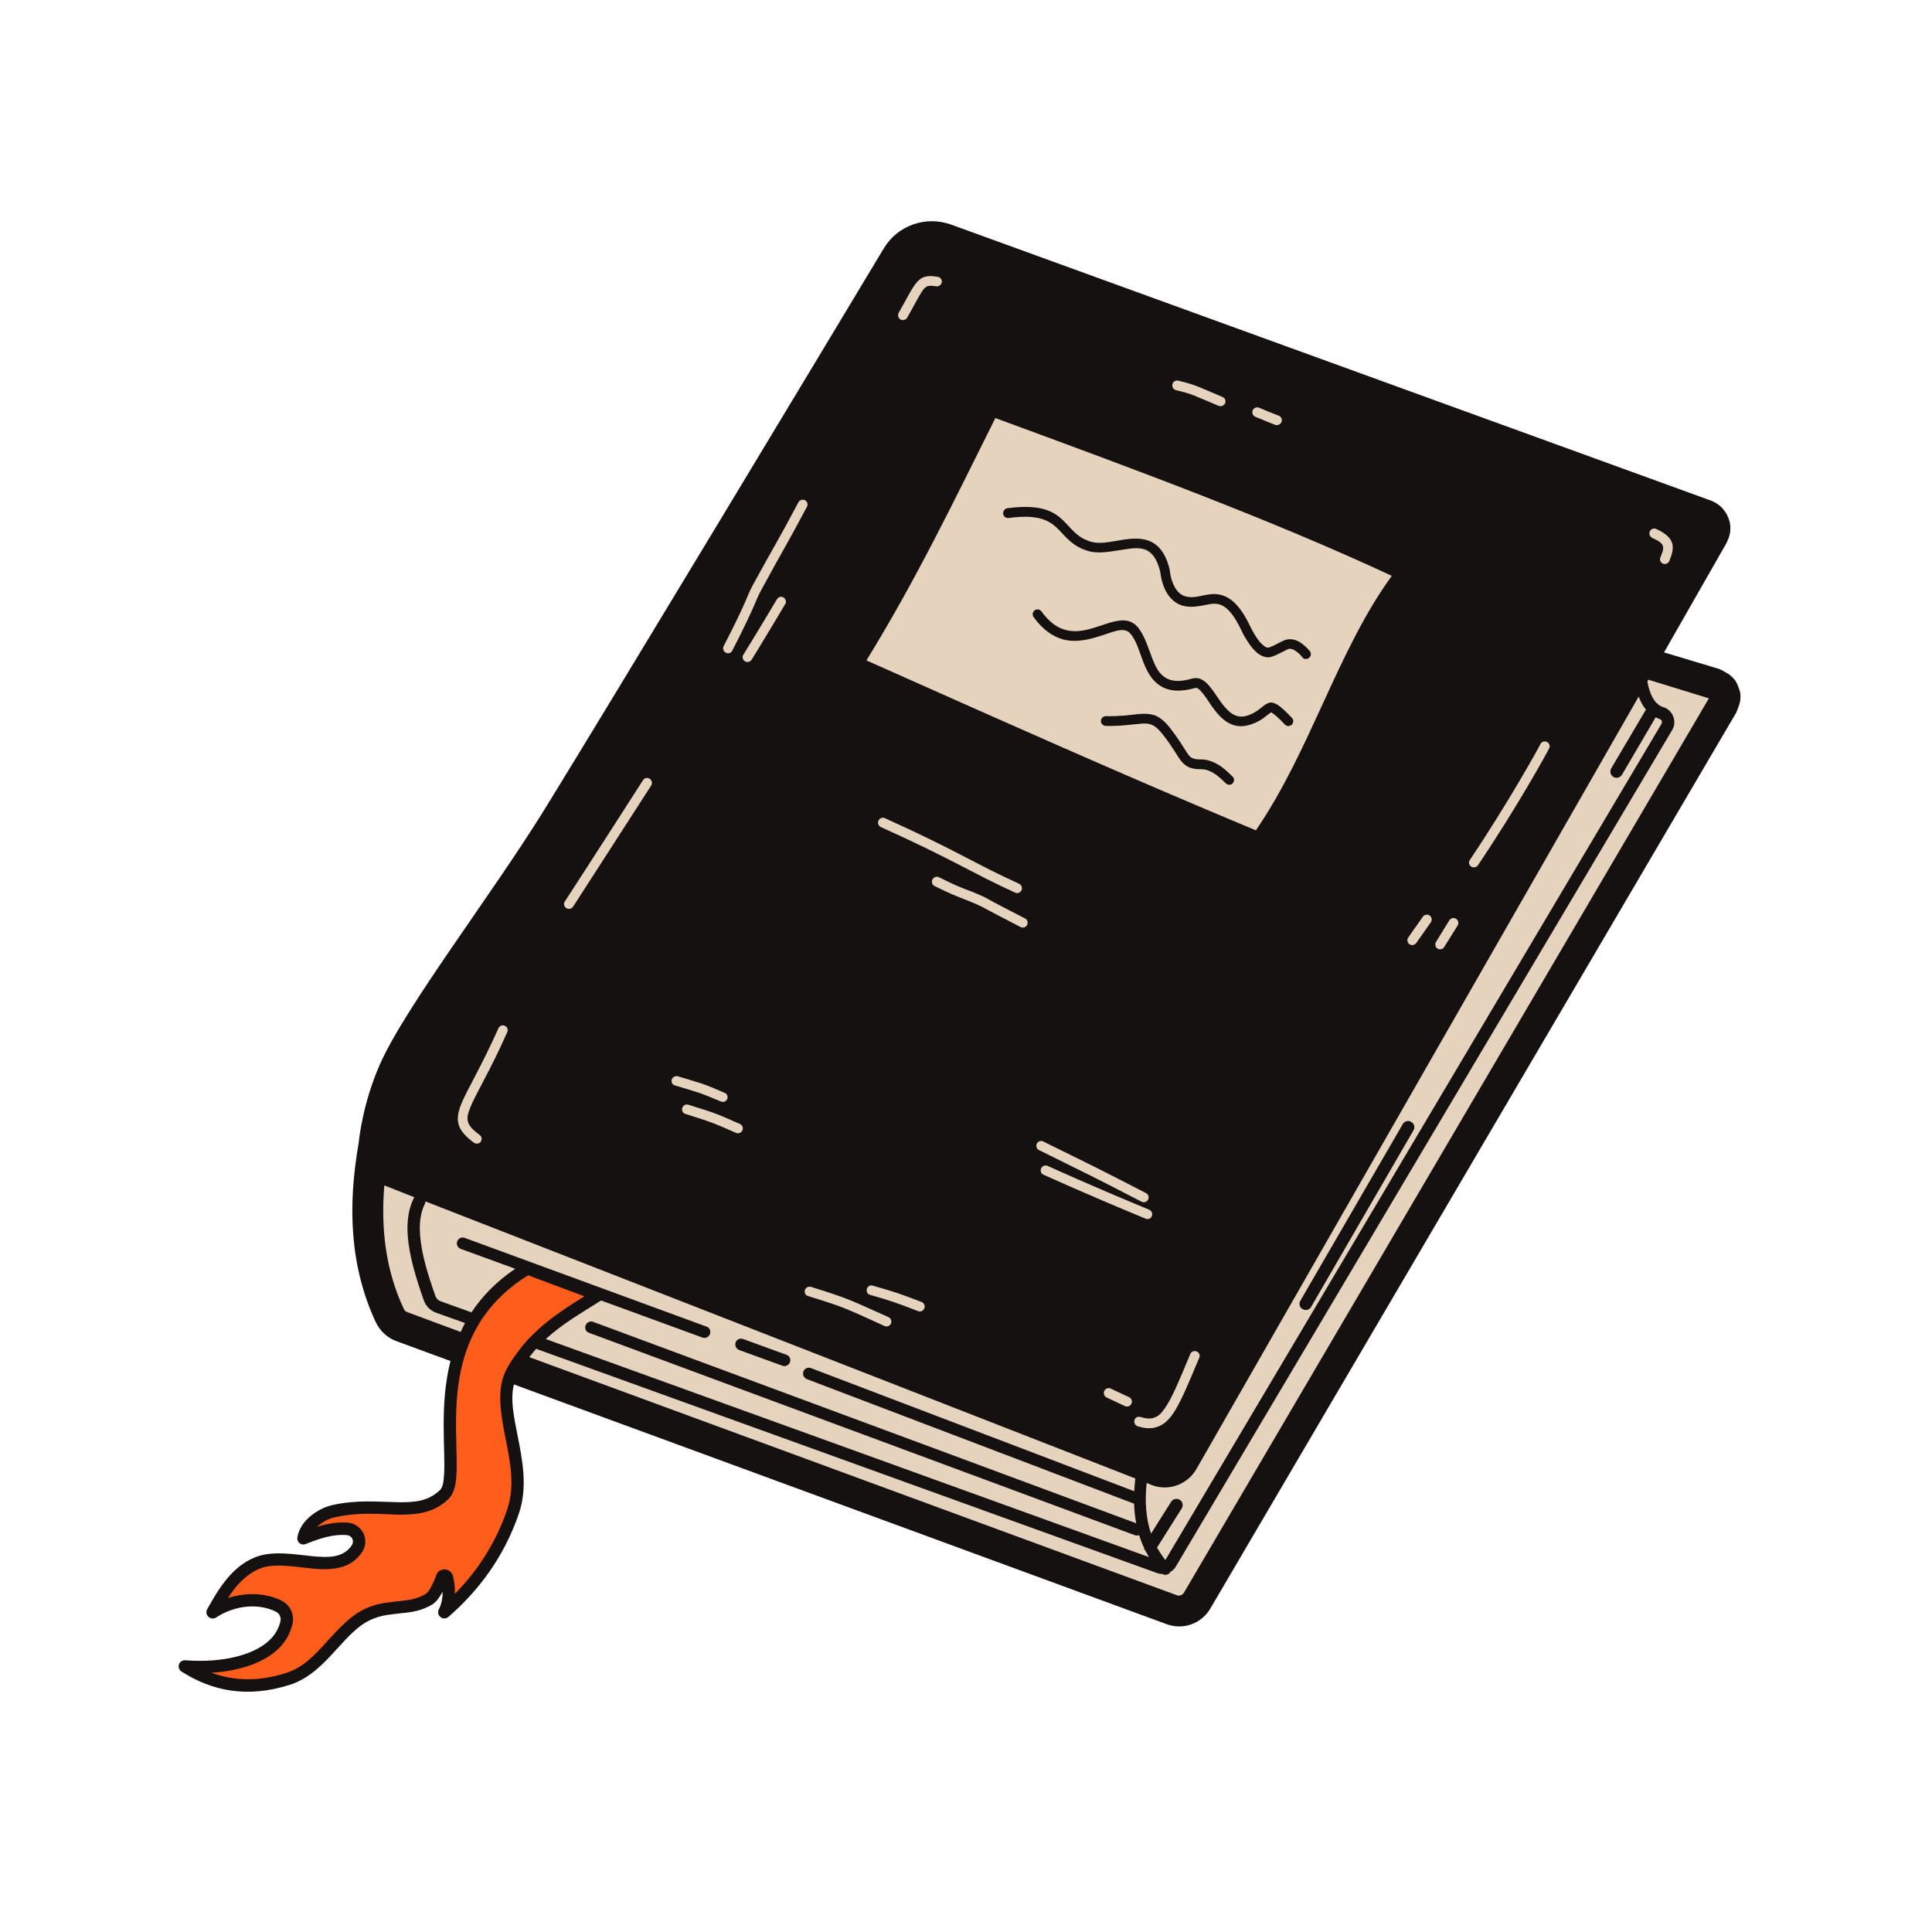<?xml version="1.0" encoding="UTF-8" standalone="no"?>
<!DOCTYPE svg PUBLIC "-//W3C//DTD SVG 1.1//EN" "http://www.w3.org/Graphics/SVG/1.1/DTD/svg11.dtd">
<svg width="100%" height="100%" viewBox="0 0 722 722" version="1.1" xmlns="http://www.w3.org/2000/svg" xmlns:xlink="http://www.w3.org/1999/xlink" xml:space="preserve" xmlns:serif="http://www.serif.com/" style="fill-rule:evenodd;clip-rule:evenodd;stroke-linejoin:round;stroke-miterlimit:2;">
    <g transform="matrix(1,0,0,1,-2122,-382)">
        <g id="Process-Icon-3" serif:id="Process Icon 3" transform="matrix(0.451,0,0,0.451,6676.14,-2044.56)">
            <rect x="-10104" y="5385.06" width="1600.32" height="1600.32" style="fill:none;"/>
            <g transform="matrix(0.694,0,0,0.76,-14092.9,-15103.8)">
                <g transform="matrix(3.544,0,0,3.234,-20769,-48377.2)">
                    <path d="M8037.41,23516.1C8037.41,23516.1 8054.1,23521.2 8062.9,23523.9C8064.17,23524.3 8065.2,23525.2 8065.69,23526.5C8066.17,23527.7 8066.06,23529.1 8065.39,23530.3C8044.15,23566.5 7908.5,23797.7 7887.64,23833.3C7886.08,23836 7882.84,23837.1 7879.95,23836.1C7845.52,23823.4 7644.02,23749.2 7619.7,23740.3C7618.13,23739.7 7616.84,23738.5 7616.12,23737C7607.52,23718.8 7607.07,23699.3 7610.64,23679.2C7610.64,23679.2 7611.64,23667.2 7617.3,23654.2C7625.78,23634.9 7654.68,23597.7 7672.48,23568.8C7697.47,23528.3 7767.62,23411.6 7787.41,23378.6C7790.47,23373.6 7796.71,23371.4 7802.28,23373.4C7846.26,23389.4 8027.59,23455.3 8059.71,23467C8060.92,23467.4 8061.87,23468.4 8062.32,23469.6C8062.76,23470.8 8062.64,23472.1 8062,23473.3C8055.22,23485.1 8037.41,23516.1 8037.41,23516.1Z" style="fill:rgb(230,211,190);"/>
                </g>
                <g transform="matrix(3.544,0,0,3.234,-20769,-48377.2)">
                    <path d="M7662.34,23720.8C7623.1,23744.1 7641.96,23789.6 7634.31,23797C7625.4,23805.6 7613.32,23798.9 7596.94,23802.6C7593.05,23803.5 7587.62,23807 7586.85,23811.8C7592.24,23809.6 7597.33,23808 7602.56,23808.7C7603.84,23808.9 7604.94,23809.7 7605.51,23810.8C7606.07,23812 7606.02,23813.4 7605.37,23814.5C7598.87,23825.9 7582.29,23815.6 7571.3,23820.1C7564.05,23823.1 7559.9,23830.1 7556.25,23836.7C7563.83,23831.8 7573.11,23831.6 7579.19,23835C7580.79,23836 7581.62,23837.8 7581.26,23839.7C7579.09,23851.4 7563.62,23856.2 7546.9,23855C7556.73,23861.2 7567.96,23863.5 7581.56,23859.2C7593.96,23855.3 7598.92,23840.9 7610.14,23836.7C7616.74,23834.3 7623.07,23836 7629.17,23832.3C7631.01,23831.2 7632.63,23827.6 7633.67,23824.6C7633.78,23824.3 7634.06,23824.1 7634.38,23824.1C7634.7,23824.1 7634.99,23824.3 7635.1,23824.6C7636.23,23828.4 7636.05,23833.5 7634.31,23836.7C7644.1,23828.3 7652.64,23817 7657.5,23802.6C7663.2,23785.8 7650.18,23767.5 7657.5,23755C7664.84,23742.6 7674.09,23737.3 7686.21,23729.7L7662.34,23720.8Z" style="fill:rgb(255,93,28);"/>
                </g>
                <g transform="matrix(3.544,0,0,3.234,-20769,-48377.2)">
                    <path d="M7657.77,23759.9C7656.51,23764.9 7657.73,23770.7 7658.94,23776.8C7660.64,23785.4 7662.45,23794.5 7659.48,23803.3C7654.48,23818.1 7645.72,23829.6 7635.67,23838.3C7634.91,23838.9 7633.79,23839 7633.01,23838.3C7632.23,23837.7 7632,23836.6 7632.48,23835.7C7633.35,23834.1 7633.75,23831.9 7633.75,23829.8C7633.5,23830.2 7633.24,23830.7 7632.97,23831.1C7632.14,23832.5 7631.2,23833.5 7630.25,23834.1C7626.91,23836.1 7623.53,23836.7 7620.06,23837C7617.06,23837.4 7613.99,23837.5 7610.86,23838.7C7605.56,23840.6 7601.8,23845.1 7597.84,23849.4C7593.4,23854.3 7588.76,23859.1 7582.19,23861.2C7567.9,23865.7 7556.12,23863.3 7545.79,23856.7C7544.98,23856.2 7544.62,23855.2 7544.93,23854.3C7545.22,23853.4 7546.1,23852.8 7547.06,23852.9C7556.49,23853.6 7565.51,23852.3 7571.73,23848.8C7575.52,23846.7 7578.23,23843.7 7579.1,23839.7L7579.11,23839.7C7579.39,23838.5 7578.83,23837.2 7577.73,23836.6C7572.22,23833.7 7564.08,23834.1 7557.39,23838.5C7556.59,23839 7555.53,23838.9 7554.83,23838.2C7554.13,23837.6 7553.97,23836.5 7554.43,23835.7C7558.29,23828.7 7562.82,23821.3 7570.52,23818.2C7576.17,23815.9 7583.23,23817.1 7589.78,23817.8C7595.17,23818.3 7600.22,23818.5 7603.17,23814.1C7603.6,23813.4 7603.65,23812.6 7603.32,23811.9C7602.98,23811.2 7602.3,23810.8 7601.53,23810.7L7601.51,23810.7C7596.9,23810.3 7592.4,23811.8 7587.65,23813.7C7586.95,23814 7586.15,23813.9 7585.56,23813.4C7584.97,23813 7584.68,23812.2 7584.8,23811.5C7585.17,23809.2 7586.42,23807 7588.13,23805.3C7590.53,23802.9 7593.82,23801.2 7596.49,23800.6C7604.86,23798.7 7612.15,23799.5 7618.47,23799.6C7624.06,23799.7 7628.84,23799.4 7632.86,23795.5C7633.81,23794.6 7634.05,23792.8 7634.22,23790.6C7634.53,23786.3 7634.1,23780.4 7634.1,23773.7C7634.09,23766.9 7634.51,23759.5 7636.39,23752L7618.17,23745.3C7615.14,23744.2 7612.66,23741.9 7611.28,23739L7611.26,23739C7602.36,23719.9 7601.77,23699.5 7605.47,23678.5C7605.65,23676.6 7606.99,23664.8 7612.53,23652.2C7621.07,23632.7 7650.12,23595.1 7668.05,23566.1C7692.8,23525.9 7761.85,23411.1 7782.38,23376.9C7787.05,23369.1 7796.58,23365.8 7805.11,23368.9L8060.97,23461.9C8060.97,23461.9 8062.95,23462.6 8064.63,23464.2C8065.65,23465.3 8066.47,23466.5 8066.97,23467.9C8067.75,23470 8067.58,23471.1 8067.54,23472.2C8067.48,23473.9 8066.25,23476.3 8066.25,23476.3L8045.24,23513.1L8063.85,23518.7C8063.85,23518.7 8066.67,23520 8067.74,23521C8068.81,23522 8069.37,23522.4 8070.27,23524.7C8071.16,23527 8071.04,23527.7 8070.93,23529.2C8070.81,23530.6 8069.57,23533.4 8069.57,23533.4L7892.42,23835.4C7889.42,23840.6 7883.18,23842.8 7877.61,23840.7L7657.77,23759.9ZM7640.31,23753.4C7637.83,23763.5 7638.2,23773.6 7638.4,23781.6C7638.53,23786.2 7638.59,23790.2 7638.12,23793.1C7637.74,23795.5 7636.94,23797.3 7635.76,23798.5C7630.88,23803.2 7625.16,23803.9 7618.38,23803.8C7612.35,23803.6 7605.4,23802.9 7597.4,23804.7C7595.52,23805.1 7593.22,23806.2 7591.45,23807.9C7594.96,23806.8 7598.41,23806.2 7601.9,23806.5C7604.13,23806.7 7606.09,23808.1 7607.07,23810.1C7608.05,23812.1 7607.88,23814.5 7606.64,23816.4L7606.64,23816.4C7603.49,23821.1 7598.68,23822.3 7593.18,23822.2C7589.58,23822.1 7585.67,23821.4 7581.84,23821.1C7578.4,23820.9 7575.02,23820.8 7572.09,23822C7567.4,23824 7564.13,23827.7 7561.44,23831.9C7567.93,23829.8 7574.71,23830.3 7579.69,23832.9L7579.71,23832.9C7582.46,23834.4 7583.88,23837.6 7583.17,23840.6C7582.04,23845.7 7578.67,23849.7 7573.78,23852.4C7569.01,23855.1 7562.74,23856.7 7555.85,23857.1C7563.25,23859.8 7571.49,23860.2 7580.94,23857.2C7586.77,23855.4 7590.81,23851 7594.75,23846.6C7599.17,23841.8 7603.5,23836.9 7609.42,23834.8C7612.89,23833.5 7616.29,23833.3 7619.62,23832.9C7622.5,23832.6 7625.32,23832.2 7628.09,23830.5C7628.58,23830.2 7629.01,23829.6 7629.44,23828.9C7630.31,23827.5 7631.05,23825.7 7631.63,23824.2L7631.64,23824.1L7632.07,23823.3L7632.72,23822.7L7633.51,23822.4L7634.4,23822.2L7635.29,23822.4L7636.08,23822.8L7636.71,23823.4L7637.14,23824.2C7637.16,23824.2 7637.17,23824.3 7637.18,23824.3C7637.72,23826.2 7637.95,23828.4 7637.87,23830.5C7645.3,23823 7651.63,23813.5 7655.53,23802C7658.26,23793.9 7656.41,23785.5 7654.85,23777.6C7653.49,23770.7 7652.38,23764.1 7653.88,23758.4C7654.28,23756.9 7654.88,23755.4 7655.71,23754C7656.73,23752.2 7657.78,23750.7 7658.88,23749.2C7659.59,23748.2 7660.32,23747.3 7661.07,23746.4C7662.06,23745.2 7663.08,23744.1 7664.14,23743.1C7669.15,23738.1 7674.89,23734.3 7681.52,23730.2L7662.56,23723.1C7655.92,23727.2 7651.07,23732 7647.53,23737.1C7646.71,23738.2 7645.96,23739.5 7645.28,23740.7C7644.73,23741.6 7644.23,23742.6 7643.76,23743.6C7642.24,23746.8 7641.12,23750.1 7640.31,23753.4ZM7662.96,23750.7L7881.21,23831C7882.05,23831.3 7882.99,23830.9 7883.44,23830.2L8060.35,23528.6L8039.93,23522.3L8039.62,23522.9C8039.98,23524.9 8040.54,23526.8 8041.37,23528.3C8041.77,23529 8042.22,23529.7 8042.75,23530.2C8042.77,23530.2 8042.79,23530.2 8042.81,23530.2C8043.05,23530.4 8043.25,23530.6 8043.41,23530.8C8043.9,23531.1 8044.43,23531.4 8045.03,23531.6L8045.13,23531.6C8046.64,23532.1 8047.83,23533.3 8048.38,23534.8C8048.93,23536.3 8048.78,23538 8047.97,23539.3L7880.82,23821.2C7880.35,23822 7879.7,23822.7 7878.94,23823.1C7878.84,23823.3 7878.72,23823.4 7878.56,23823.6C7877.9,23824.2 7876.94,23824.2 7876.21,23823.8C7875.63,23823.8 7875.04,23823.7 7874.47,23823.5L7665.27,23747.9C7664.48,23748.8 7663.71,23749.7 7662.96,23750.7ZM8039.14,23532.4C8038.15,23531.2 8037.33,23529.7 8036.7,23528L7887.71,23788.4C7884.69,23793.7 7878.26,23796 7872.6,23793.8L7870.94,23793.1C7870.28,23799.3 7870.68,23805.1 7872.42,23810.2L7879.22,23799.4C7879.83,23798.5 7881.12,23798.2 7882.09,23798.8C7883.07,23799.4 7883.36,23800.7 7882.75,23801.7L7874.43,23814.9C7875.23,23816.3 7876.16,23817.7 7877.24,23819.1L7877.24,23819.1L8044.38,23537.2C8044.55,23536.9 8044.59,23536.6 8044.47,23536.2C8044.36,23535.9 8044.12,23535.7 8043.81,23535.6C8043.33,23535.4 8042.86,23535.2 8042.41,23535L8031.05,23554.4C8030.46,23555.3 8029.19,23555.7 8028.19,23555.1C8027.2,23554.5 8026.87,23553.2 8027.45,23552.2L8039.14,23532.4ZM7668.5,23744.6L7871.7,23818.1C7871.32,23817.4 7870.95,23816.8 7870.61,23816.1C7870.29,23815.8 7870.09,23815.4 7870.03,23814.9C7869.39,23813.6 7868.85,23812.1 7868.4,23810.7C7867.94,23810.9 7867.41,23810.9 7866.9,23810.7L7683.08,23742.5C7682.05,23742.2 7681.53,23741 7681.91,23740C7682.29,23739 7683.43,23738.4 7684.45,23738.8L7867.41,23806.7C7867.01,23804.6 7866.78,23802.4 7866.7,23800.1L7756.45,23758.1C7755.43,23757.7 7754.92,23756.5 7755.31,23755.5C7755.7,23754.5 7756.84,23754 7757.86,23754.4L7866.75,23795.9C7866.82,23794.5 7866.95,23793.1 7867.12,23791.6L7627.98,23698.2C7627.95,23698.5 7627.89,23698.7 7627.76,23699C7626.26,23702 7625.88,23705.6 7626.15,23709.5C7626.6,23715.8 7628.79,23723 7631.36,23730.2C7631.61,23730.9 7632.19,23731.5 7632.91,23731.8L7643.48,23735.6C7646.97,23730.3 7651.73,23725.3 7658.21,23720.9L7639.84,23714.2C7638.82,23713.8 7638.29,23712.7 7638.66,23711.7C7639.04,23710.6 7640.18,23710.1 7641.2,23710.5L7722.64,23740.4C7723.67,23740.7 7724.2,23741.9 7723.82,23742.9C7723.44,23743.9 7722.31,23744.5 7721.28,23744.1L7687.15,23731.6C7679.98,23736.1 7673.83,23739.7 7668.5,23744.6ZM7641.29,23739.2L7631.5,23735.7C7629.6,23735 7628.11,23733.5 7627.43,23731.6C7624.73,23724 7622.47,23716.4 7622,23709.8C7621.66,23705 7622.22,23700.7 7624.04,23697.1C7624.1,23697 7624.17,23696.9 7624.25,23696.8L7614.1,23692.8C7612.93,23707.3 7614.49,23721.3 7620.7,23734.5C7620.92,23735 7621.3,23735.3 7621.77,23735.5L7639.83,23742.2C7640.28,23741.2 7640.77,23740.2 7641.29,23739.2ZM7857.44,23764.3L7863.64,23767.2C7864.46,23767.6 7865.43,23767.2 7865.81,23766.4C7866.2,23765.6 7865.85,23764.6 7865.03,23764.2L7858.83,23761.3C7858.01,23760.9 7857.04,23761.3 7856.66,23762.1C7856.27,23762.9 7856.62,23763.9 7857.44,23764.3ZM7836.2,23689.2C7838.96,23690.4 7848.35,23694.8 7870.55,23704C7871.38,23704.4 7872.34,23704 7872.68,23703.2C7873.03,23702.3 7872.63,23701.4 7871.8,23701C7849.64,23691.8 7840.27,23687.4 7837.52,23686.2C7836.7,23685.9 7835.73,23686.2 7835.37,23687.1C7835.01,23687.9 7835.38,23688.9 7836.2,23689.2ZM7880.82,23424.7C7886.68,23426.1 7886.55,23426.4 7895.23,23430C7896.06,23430.3 7897.02,23429.9 7897.37,23429.1C7897.71,23428.3 7897.32,23427.3 7896.49,23427C7887.52,23423.2 7887.64,23423 7881.59,23421.5C7880.72,23421.3 7879.84,23421.8 7879.62,23422.7C7879.41,23423.6 7879.95,23424.5 7880.82,23424.7ZM7715.54,23668.7C7724.3,23671.5 7724.22,23671.4 7732.61,23675.1C7733.43,23675.4 7734.4,23675.1 7734.76,23674.2C7735.12,23673.4 7734.75,23672.5 7733.93,23672.1C7725.37,23668.3 7725.45,23668.4 7716.53,23665.6C7715.67,23665.3 7714.75,23665.8 7714.48,23666.7C7714.2,23667.5 7714.68,23668.5 7715.54,23668.7ZM7781.4,23572C7805.59,23582.9 7811.95,23587.4 7826.62,23594.1C7827.44,23594.5 7828.41,23594.1 7828.78,23593.3C7829.15,23592.5 7828.79,23591.5 7827.97,23591.1C7813.3,23584.5 7806.94,23579.9 7782.75,23569C7781.93,23568.6 7780.96,23569 7780.59,23569.8C7780.22,23570.7 7780.58,23571.6 7781.4,23572ZM8041.26,23474.5C8043.49,23475.5 8044.6,23476.3 8044.88,23477.3C8045.16,23478.4 8044.6,23479.6 8044.01,23481.1C8043.67,23481.9 8044.07,23482.9 8044.91,23483.2C8045.74,23483.5 8046.7,23483.1 8047.03,23482.3C8047.94,23480 8048.47,23478.2 8048.04,23476.5C8047.59,23474.8 8046.17,23473.1 8042.61,23471.5C8041.79,23471.1 8040.82,23471.5 8040.45,23472.3C8040.08,23473.1 8040.44,23474.1 8041.26,23474.5ZM7799.5,23591.9C7808.68,23596.4 7808.91,23595.8 7815.09,23598.7C7816.18,23599.2 7816.09,23599.3 7828.47,23605.7C7829.27,23606.1 7830.26,23605.8 7830.67,23605C7831.08,23604.2 7830.76,23603.2 7829.96,23602.8C7817.5,23596.4 7817.59,23596.3 7816.49,23595.7C7810.33,23592.8 7810.1,23593.5 7800.95,23588.9C7800.15,23588.5 7799.16,23588.9 7798.76,23589.7C7798.36,23590.5 7798.69,23591.5 7799.5,23591.9ZM7971.2,23612.4L7975.7,23605.2C7976.18,23604.4 7975.94,23603.4 7975.17,23602.9C7974.41,23602.4 7973.4,23602.7 7972.93,23603.4L7968.43,23610.7C7967.95,23611.5 7968.19,23612.5 7968.96,23613C7969.72,23613.4 7970.73,23613.2 7971.2,23612.4ZM7982.52,23584.9C7995.61,23565.5 8005.93,23546.8 8006.56,23545.4C8006.94,23544.6 8006.59,23543.7 8005.78,23543.3C8004.97,23542.9 8003.99,23543.2 8003.61,23544C8002.99,23545.3 7992.77,23563.8 7979.81,23583.1C7979.31,23583.8 7979.51,23584.8 7980.26,23585.3C7981,23585.8 7982.02,23585.6 7982.52,23584.9ZM7712.03,23659.1C7719.93,23661.5 7719.92,23661.3 7727.47,23664.5C7728.3,23664.9 7729.26,23664.5 7729.62,23663.7C7729.98,23662.9 7729.6,23661.9 7728.77,23661.6C7721.04,23658.2 7721.06,23658.5 7712.97,23656C7712.11,23655.8 7711.2,23656.3 7710.94,23657.1C7710.68,23658 7711.17,23658.9 7712.03,23659.1ZM7834.68,23680.9C7852.08,23689.5 7852.02,23689.4 7869.23,23698.3C7870.03,23698.7 7871.01,23698.4 7871.42,23697.6C7871.84,23696.8 7871.52,23695.8 7870.72,23695.4C7853.5,23686.5 7853.55,23686.6 7836.12,23678C7835.32,23677.6 7834.34,23677.9 7833.94,23678.7C7833.54,23679.5 7833.87,23680.5 7834.68,23680.9ZM7907.57,23433.7C7910.92,23435 7910.84,23435.1 7914.27,23436.4C7915.11,23436.7 7916.06,23436.2 7916.38,23435.4C7916.69,23434.6 7916.27,23433.6 7915.43,23433.3C7912.03,23432 7912.11,23432 7908.78,23430.6C7907.95,23430.3 7906.99,23430.7 7906.66,23431.5C7906.32,23432.4 7906.73,23433.3 7907.57,23433.7ZM7753.62,23462.5C7746.08,23476.7 7745.83,23476.5 7738.16,23490.6C7735.93,23494.8 7736.62,23495.1 7728.43,23511C7728.02,23511.8 7728.34,23512.8 7729.14,23513.2C7729.94,23513.7 7730.93,23513.3 7731.34,23512.5C7739.5,23496.6 7738.81,23496.3 7741.03,23492.2C7748.71,23478 7748.95,23478.2 7756.5,23464C7756.92,23463.2 7756.62,23462.2 7755.82,23461.8C7755.03,23461.4 7754.04,23461.7 7753.62,23462.5ZM7777.78,23729.7C7785.98,23732.1 7785.87,23732.1 7793.95,23735.2C7794.79,23735.5 7795.73,23735.1 7796.05,23734.2C7796.37,23733.4 7795.94,23732.4 7795.1,23732.1C7786.9,23729 7787.01,23729 7778.69,23726.6C7777.83,23726.3 7776.92,23726.8 7776.67,23727.7C7776.42,23728.6 7776.92,23729.5 7777.78,23729.7ZM7652.56,23639.8C7646.59,23653.2 7641.92,23660.6 7639.97,23665.5C7638.81,23668.4 7638.57,23670.6 7639.24,23672.6C7639.89,23674.5 7641.46,23676.3 7644.28,23678.4C7645.01,23678.9 7646.03,23678.8 7646.57,23678.1C7647.1,23677.3 7646.95,23676.3 7646.22,23675.8C7644.11,23674.2 7642.82,23673 7642.34,23671.5C7641.87,23670.2 7642.21,23668.7 7643,23666.7C7644.94,23661.8 7649.6,23654.5 7655.54,23641.1C7655.9,23640.3 7655.53,23639.3 7654.71,23639C7653.89,23638.6 7652.92,23639 7652.56,23639.8ZM7756.87,23730.1C7770.16,23734.2 7769.95,23734.5 7782.62,23740.2C7783.44,23740.6 7784.41,23740.2 7784.78,23739.4C7785.15,23738.5 7784.78,23737.6 7783.95,23737.2C7771.1,23731.5 7771.31,23731.2 7757.83,23727C7756.97,23726.8 7756.06,23727.2 7755.79,23728.1C7755.53,23729 7756.01,23729.9 7756.87,23730.1ZM7701.25,23556.2C7699.15,23559.5 7681.88,23586.4 7674.91,23597.1C7674.42,23597.8 7674.64,23598.8 7675.39,23599.3C7676.15,23599.8 7677.16,23599.6 7677.65,23598.9C7684.61,23588.2 7701.9,23561.2 7704,23558C7704.49,23557.2 7704.27,23556.2 7703.51,23555.7C7702.75,23555.2 7701.74,23555.4 7701.25,23556.2ZM7961.75,23611.1L7966.68,23604.1C7967.19,23603.3 7967.01,23602.3 7966.28,23601.8C7965.54,23601.3 7964.52,23601.5 7964,23602.2L7959.08,23609.2C7958.56,23610 7958.74,23611 7959.48,23611.5C7960.22,23612 7961.24,23611.8 7961.75,23611.1ZM7776.53,23515.8C7820.27,23535.3 7864.01,23554.9 7907.74,23573.1C7926.25,23546 7935.2,23512.5 7953.53,23487.3C7912.35,23468.1 7866.13,23451.1 7819.97,23434.1C7806.35,23461.4 7793.3,23488.6 7776.53,23515.8ZM7912.88,23533.3C7912.65,23533.5 7912.16,23533.8 7911.78,23534.1C7910.32,23535.3 7908.27,23536.9 7904.99,23537.7C7899.41,23539.1 7895.71,23535.3 7892.78,23531.1C7891.54,23529.3 7890.44,23527.5 7889.32,23526.3C7888.96,23525.9 7888.61,23525.5 7888.24,23525.3C7887.93,23525.1 7887.61,23525 7887.26,23525.1C7881.61,23526.7 7877.9,23526 7875.27,23524.2C7872.67,23522.5 7871.1,23519.6 7869.86,23516.5C7868.45,23512.9 7867.52,23509 7865.28,23506.6C7864.43,23505.7 7863.34,23505.5 7862.09,23505.6C7860.41,23505.8 7858.51,23506.5 7856.45,23507.2C7852.23,23508.6 7847.45,23510 7842.63,23508.7C7839.35,23507.7 7836.02,23505.6 7832.85,23501.2C7832.32,23500.5 7832.49,23499.4 7833.22,23498.9C7833.95,23498.4 7834.97,23498.5 7835.5,23499.3C7838.11,23502.9 7840.8,23504.8 7843.5,23505.5C7847.66,23506.7 7851.78,23505.3 7855.42,23504.1C7857.73,23503.3 7859.88,23502.6 7861.76,23502.4C7864.09,23502.1 7866.08,23502.6 7867.67,23504.3C7870.15,23507 7871.33,23511.3 7872.89,23515.3C7873.88,23517.8 7875.02,23520.2 7877.08,23521.5C7879.11,23522.9 7882,23523.2 7886.37,23521.9C7887.73,23521.6 7888.98,23521.8 7890.18,23522.7C7891.47,23523.5 7892.71,23525.2 7893.99,23527C7895.35,23529 7896.79,23531.3 7898.6,23532.9C7900.11,23534.3 7901.9,23535.1 7904.21,23534.6C7907.38,23533.8 7909.14,23532 7910.37,23531.1C7911.31,23530.4 7912.13,23530 7912.83,23530C7913.52,23530 7914.6,23530.4 7915.69,23531.2C7917.48,23532.6 7919.59,23534.9 7919.89,23535.2C7920.5,23535.9 7920.45,23536.9 7919.78,23537.5C7919.12,23538.1 7918.08,23538.1 7917.48,23537.4C7917.25,23537.2 7915.82,23535.6 7914.39,23534.4C7913.92,23534 7913.18,23533.5 7912.88,23533.3ZM7857.11,23537.9C7856.21,23537.8 7855.5,23537.1 7855.52,23536.2C7855.55,23535.3 7856.3,23534.6 7857.2,23534.6C7862.19,23534.7 7865.53,23534.2 7868.11,23533.9C7870.39,23533.7 7872.15,23533.8 7873.85,23534.4C7875.52,23535.1 7877.17,23536.4 7879.13,23539C7881.78,23542.4 7883.18,23544.9 7884.31,23546.6C7884.97,23547.6 7885.47,23548.3 7886.21,23548.7C7886.97,23549.1 7887.94,23549.2 7889.42,23549.2C7891.58,23549.2 7893.61,23550.1 7895.32,23551.1C7897.63,23552.6 7899.32,23554.5 7899.82,23554.9C7900.5,23555.5 7900.56,23556.5 7899.96,23557.2C7899.36,23557.9 7898.33,23557.9 7897.66,23557.3C7897.27,23557 7896.13,23555.7 7894.53,23554.5C7893.14,23553.5 7891.36,23552.5 7889.41,23552.5C7885.58,23552.5 7884.07,23551.6 7882.46,23549.6C7881.16,23547.9 7879.82,23545.2 7876.55,23541C7875.06,23539.1 7873.89,23538 7872.62,23537.5C7871.38,23537 7870.08,23537 7868.42,23537.2C7865.75,23537.4 7862.28,23538 7857.11,23537.9ZM7925.84,23512.6C7926.41,23513.2 7926.4,23514.2 7925.8,23514.8C7925.17,23515.5 7924.14,23515.5 7923.49,23514.9C7923.43,23514.8 7922.79,23513.9 7921.78,23513.1C7921.03,23512.5 7920.03,23511.8 7918.91,23511.9C7918.4,23512 7917.45,23512.6 7916.42,23513.1C7915.02,23513.8 7913.53,23514.5 7912.56,23514.7C7910.98,23515 7909.33,23514.3 7907.85,23513C7905.22,23510.6 7903.06,23506.2 7902.77,23505.5C7900.42,23500.6 7898.34,23498.2 7896.22,23497.2C7894.23,23496.3 7892.3,23496.8 7890.34,23497.2C7888.17,23497.6 7885.97,23498 7883.68,23497.5C7880.67,23496.9 7878.71,23494.8 7877.48,23492.6C7875.97,23489.8 7875.59,23486.6 7875.51,23485.9L7875.51,23485.9C7874.7,23482.6 7873.51,23480.5 7871.95,23479.3C7869.6,23477.5 7866.56,23477.9 7863.4,23478.4C7859.12,23479 7854.64,23480.1 7850.85,23478.8C7846.38,23477.4 7844.2,23474.8 7841.86,23472.3C7838.85,23469.1 7835.45,23466.3 7824.42,23467.8C7823.53,23467.9 7822.71,23467.3 7822.59,23466.4C7822.47,23465.5 7823.1,23464.7 7824,23464.5C7836.84,23462.8 7840.74,23466.3 7844.24,23470.1C7846.23,23472.2 7848.03,23474.5 7851.85,23475.7C7853.85,23476.4 7856.08,23476.2 7858.36,23475.9C7860.93,23475.5 7863.55,23474.9 7866.01,23474.8C7868.82,23474.6 7871.43,23475 7873.64,23476.5C7875.78,23478 7877.61,23480.6 7878.7,23485.2C7878.73,23485.4 7878.92,23488.4 7880.35,23491C7881.16,23492.5 7882.39,23493.9 7884.37,23494.3C7886.92,23494.9 7889.33,23493.9 7891.75,23493.6C7893.6,23493.3 7895.45,23493.4 7897.34,23494.2C7899.97,23495.3 7902.79,23498 7905.72,23504.1C7905.94,23504.6 7907.32,23507.5 7909.16,23509.7C7909.7,23510.3 7910.26,23510.8 7910.86,23511.2C7911.22,23511.4 7911.58,23511.6 7911.95,23511.5C7912.88,23511.3 7914.38,23510.5 7915.69,23509.8C7916.89,23509.2 7917.98,23508.7 7918.59,23508.7C7920.24,23508.5 7921.79,23509.1 7923.05,23510C7924.53,23511 7925.84,23512.6 7925.84,23512.6ZM7746.38,23495.2C7745.48,23496.7 7738.31,23508.7 7735.06,23513.9C7734.59,23514.6 7734.82,23515.6 7735.59,23516.1C7736.35,23516.6 7737.36,23516.3 7737.84,23515.6C7741.09,23510.4 7748.28,23498.3 7749.18,23496.8C7749.64,23496.1 7749.39,23495.1 7748.61,23494.6C7747.84,23494.1 7746.84,23494.4 7746.38,23495.2ZM7867.88,23774C7870.51,23774.8 7872.65,23774.9 7874.53,23774.2C7876.4,23773.6 7878.04,23772.2 7879.59,23770.1C7882.28,23766.3 7884.82,23760 7888.66,23750.9C7889.02,23750.1 7888.63,23749.1 7887.8,23748.8C7886.97,23748.4 7886.01,23748.8 7885.66,23749.6C7881.95,23758.4 7879.54,23764.5 7876.94,23768.1C7875.86,23769.7 7874.77,23770.7 7873.47,23771.1C7872.17,23771.6 7870.7,23771.4 7868.9,23770.9C7868.04,23770.6 7867.12,23771 7866.84,23771.9C7866.55,23772.7 7867.02,23773.7 7867.88,23774ZM7790.24,23400.3C7792.58,23396.2 7793.96,23393.4 7795.13,23391.6C7795.78,23390.6 7796.29,23390 7797.01,23389.7C7797.77,23389.4 7798.7,23389.5 7800.04,23389.7C7800.93,23389.8 7801.77,23389.2 7801.92,23388.3C7802.06,23387.5 7801.46,23386.6 7800.57,23386.5C7798.47,23386.1 7797.01,23386.2 7795.81,23386.6C7794.57,23387.1 7793.53,23388.1 7792.4,23389.8C7791.2,23391.6 7789.8,23394.4 7787.41,23398.6C7786.96,23399.4 7787.24,23400.4 7788.02,23400.9C7788.8,23401.3 7789.8,23401 7790.24,23400.3ZM7926.32,23733.8C7925.74,23734.8 7924.47,23735.1 7923.47,23734.5C7922.48,23734 7922.14,23732.7 7922.71,23731.7L7957.24,23672.1C7957.82,23671.1 7959.1,23670.8 7960.09,23671.4C7961.09,23672 7961.43,23673.2 7960.85,23674.2L7926.32,23733.8ZM7733.65,23748.3C7732.62,23747.9 7732.1,23746.8 7732.47,23745.7C7732.84,23744.7 7733.98,23744.2 7735.01,23744.6L7749.58,23749.9C7750.61,23750.2 7751.14,23751.4 7750.77,23752.4C7750.39,23753.4 7749.26,23754 7748.23,23753.6L7733.65,23748.3Z" style="fill:rgb(20,17,16);"/>
                </g>
            </g>
        </g>
    </g>
</svg>
